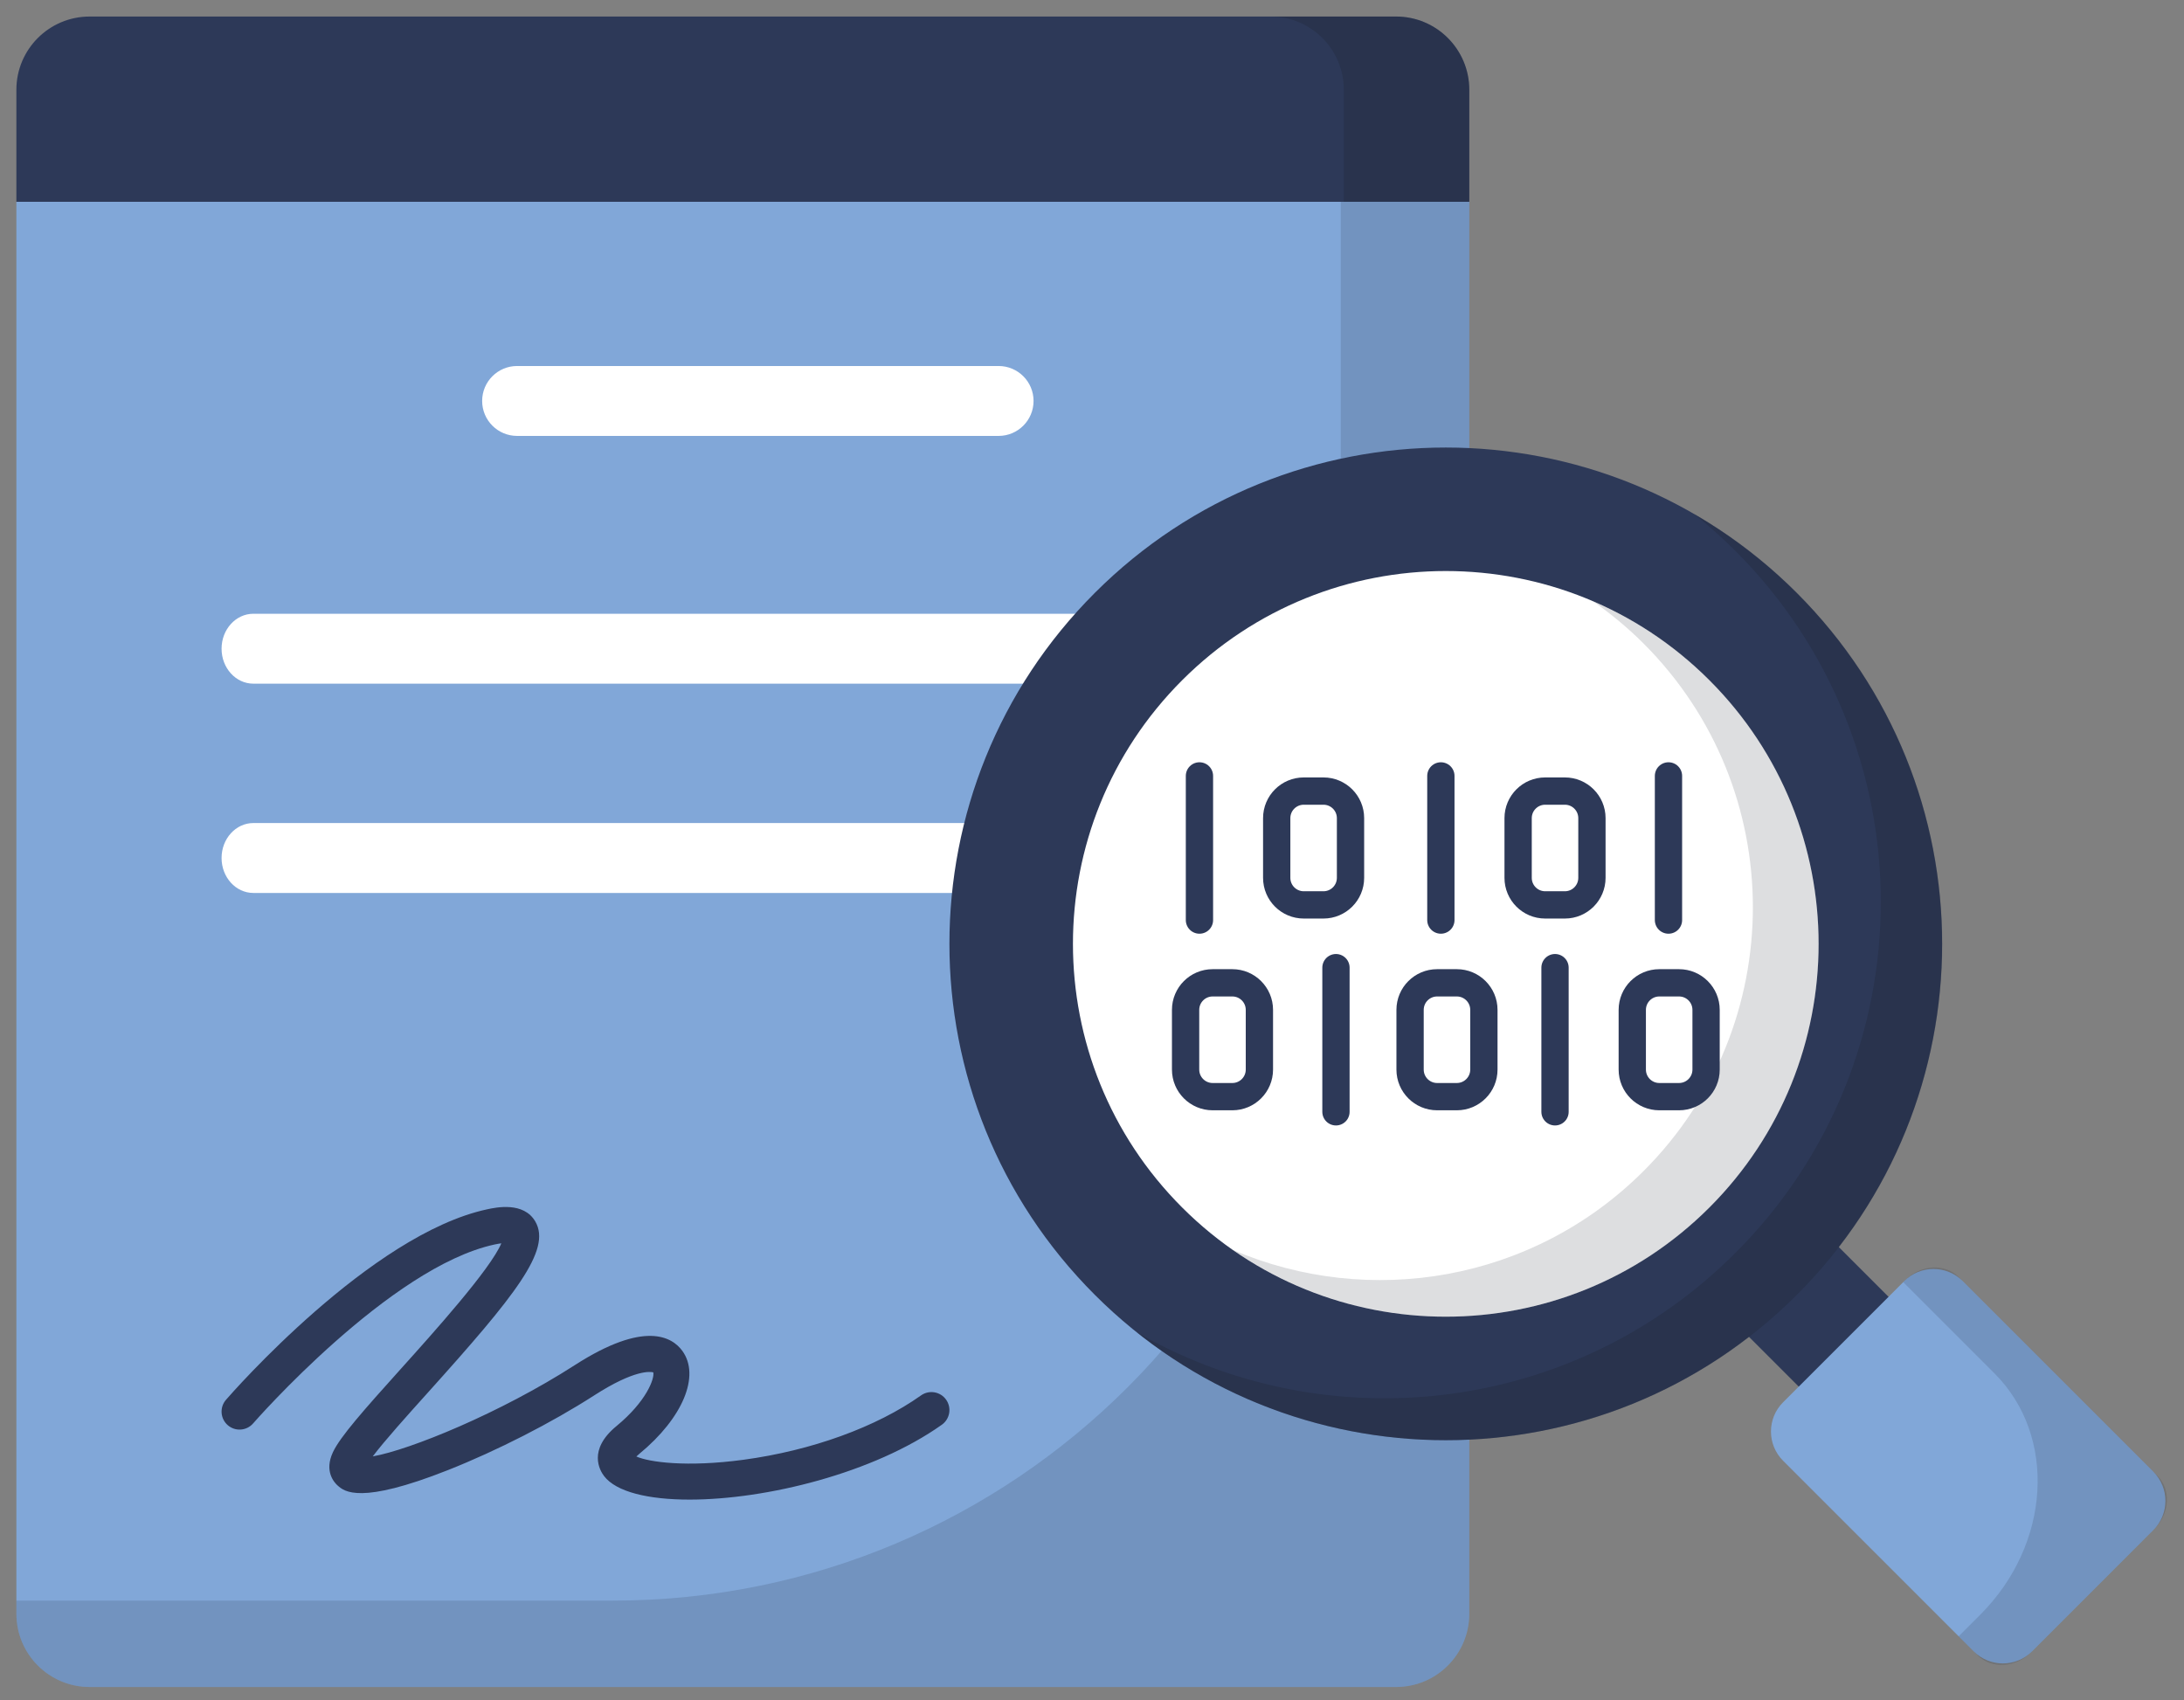 <?xml version="1.0" encoding="UTF-8" standalone="no"?>
<!DOCTYPE svg PUBLIC "-//W3C//DTD SVG 1.1//EN" "http://www.w3.org/Graphics/SVG/1.1/DTD/svg11.dtd">
<svg width="100%" height="100%" viewBox="0 0 519 404" version="1.1" xmlns="http://www.w3.org/2000/svg" xmlns:xlink="http://www.w3.org/1999/xlink" xml:space="preserve" xmlns:serif="http://www.serif.com/" style="fill-rule:evenodd;clip-rule:evenodd;stroke-linecap:round;stroke-miterlimit:10;">
    <rect x="0" y="0" width="519" height="404" fill="#808080" stroke="none"/>
    <g id="Layer-1" serif:id="Layer 1" transform="matrix(1.297,0,0,1.297,-95.29,-163.198)">
        <g transform="matrix(-1,0,0,1,358.143,362.825)">
            <path d="M-7,0L0,0" style="fill:none;fill-rule:nonzero;stroke:rgb(45,57,88);stroke-width:5px;"/>
        </g>
        <g transform="matrix(1,0,0,1,342.673,434.928)">
            <path d="M0,-272.131L0,-13.419C0,-6.007 -6.007,0 -13.419,0L-252.783,0C-260.195,0 -266.202,-6.007 -266.202,-13.419L-266.202,-272.131L0,-272.131Z" style="fill:rgb(129,167,216);fill-rule:nonzero;"/>
        </g>
        <g opacity="0.15">
            <g transform="matrix(1,0,0,1,319.125,434.928)">
                <path d="M0,-272.131L0,-149.215C0,-75.548 -59.719,-15.829 -133.386,-15.829L-242.654,-15.829L-242.654,-13.419C-242.654,-6.008 -236.646,0 -229.235,0L10.129,0C17.54,0 23.548,-6.008 23.548,-13.419L23.548,-272.131L0,-272.131Z" style="fill:rgb(26,32,45);fill-rule:nonzero;"/>
            </g>
        </g>
        <g transform="matrix(1,0,0,1,342.673,149.378)">
            <path d="M0,-7.102L0,13.419L-266.202,13.419L-266.202,-7.102C-266.202,-14.514 -260.195,-20.521 -252.783,-20.521L-13.419,-20.521C-6.007,-20.521 0,-14.514 0,-7.102" style="fill:rgb(45,57,88);fill-rule:nonzero;"/>
        </g>
        <g opacity="0.25">
            <g transform="matrix(1,0,0,1,329.254,162.796)">
                <path d="M0,-33.94L-22.993,-33.94C-15.581,-33.94 -9.574,-27.933 -9.574,-20.521L-9.574,0L13.419,0L13.419,-20.521C13.419,-27.933 7.412,-33.94 0,-33.94" style="fill:rgb(26,32,45);fill-rule:nonzero;"/>
            </g>
        </g>
        <g transform="matrix(1,0,0,1,256.434,192.888)">
            <path d="M0,12.809L-88.221,12.809C-91.758,12.809 -94.625,9.942 -94.625,6.404C-94.625,2.867 -91.758,0 -88.221,0L0,0C3.537,0 6.405,2.867 6.405,6.404C6.405,9.942 3.537,12.809 0,12.809" style="fill:white;fill-rule:nonzero;"/>
        </g>
        <g transform="matrix(1,0,0,1,304.757,251.091)">
            <path d="M0,-12.809L-184.867,-12.809C-188.083,-12.809 -190.691,-9.942 -190.691,-6.404C-190.691,-2.867 -188.083,0 -184.867,0L0,0C3.216,0 5.823,-2.867 5.823,-6.404C5.823,-9.942 3.216,-12.809 0,-12.809" style="fill:white;fill-rule:nonzero;"/>
        </g>
        <g transform="matrix(1,0,0,1,304.757,289.437)">
            <path d="M0,-12.809L-184.867,-12.809C-188.083,-12.809 -190.691,-9.942 -190.691,-6.404C-190.691,-2.867 -188.083,0 -184.867,0L0,0C3.216,0 5.823,-2.867 5.823,-6.404C5.823,-9.942 3.216,-12.809 0,-12.809" style="fill:white;fill-rule:nonzero;"/>
        </g>
        <g transform="matrix(-0.707,0.707,0.707,0.707,345.625,362.486)">
            <rect x="-51.568" y="-21.36" width="23.272" height="89.672" style="fill:rgb(45,57,88);"/>
        </g>
        <g transform="matrix(-0.707,-0.707,-0.707,0.707,247.423,298.765)">
            <path d="M-64.314,-155.268C-114.545,-155.268 -155.267,-114.546 -155.267,-64.315C-155.268,-14.083 -114.546,26.639 -64.314,26.638C-14.082,26.639 26.64,-14.083 26.639,-64.315C26.639,-114.546 -14.083,-155.268 -64.314,-155.268" style="fill:rgb(45,57,88);fill-rule:nonzero;"/>
        </g>
        <g opacity="0.25">
            <g transform="matrix(1,0,0,1,383.801,398.424)">
                <path d="M0,-178.475C2.637,-176.369 5.187,-174.1 7.63,-171.658C43.149,-136.138 43.149,-78.55 7.63,-43.031C-22.115,-13.287 -67.332,-8.457 -102.108,-28.528C-66.399,0 -14.188,-2.269 18.889,-35.345C54.409,-70.865 54.409,-128.453 18.889,-163.973C13.114,-169.748 6.753,-174.578 0,-178.475" style="fill:rgb(26,32,45);fill-rule:nonzero;"/>
            </g>
        </g>
        <g transform="matrix(-0.707,-0.707,-0.707,0.707,270.054,298.765)">
            <path d="M-48.311,-116.633C-86.044,-116.633 -116.632,-86.044 -116.632,-48.312C-116.633,-10.578 -86.044,20.01 -48.311,20.01C-10.578,20.01 20.011,-10.578 20.01,-48.312C20.01,-86.044 -10.578,-116.633 -48.311,-116.633" style="fill:white;fill-rule:nonzero;"/>
        </g>
        <g opacity="0.15">
            <g transform="matrix(1,0,0,1,365.316,373.418)">
                <path d="M0,-137.438C3.268,-135.16 6.391,-132.582 9.307,-129.666C35.988,-102.985 35.988,-59.726 9.307,-33.045C-11.039,-12.699 -41.019,-7.887 -65.943,-18.571C-39.303,0 -2.395,-2.577 21.371,-26.343C48.052,-53.024 48.052,-96.283 21.371,-122.964C15.036,-129.299 7.76,-134.111 0,-137.438" style="fill:rgb(26,32,45);fill-rule:nonzero;"/>
            </g>
        </g>
        <g transform="matrix(1,0,0,1,468.003,382.763)">
            <path d="M0,23.415L-22.213,45.628C-25.167,48.582 -29.957,48.582 -32.912,45.628L-67.841,10.699C-70.795,7.744 -70.795,2.954 -67.841,-0L-45.628,-22.213C-42.674,-25.167 -37.884,-25.167 -34.929,-22.213L0,12.716C2.954,15.671 2.954,20.461 0,23.415" style="fill:rgb(129,167,216);fill-rule:nonzero;"/>
        </g>
        <g opacity="0.15">
            <g transform="matrix(1,0,0,1,422.541,428.558)">
                <path d="M0,-68.174L-0.358,-67.816L16.36,-51.099C27.852,-39.607 26.688,-19.811 13.76,-6.883L9.797,-2.92L13.292,0.575C15.837,3.12 20.22,2.862 23.082,-0L45.628,-22.546C48.49,-25.408 48.748,-29.792 46.204,-32.336L9.79,-68.75C7.246,-71.294 2.862,-71.036 0,-68.174" style="fill:rgb(26,32,45);fill-rule:nonzero;"/>
            </g>
        </g>
        <g transform="matrix(0,1,1,0,306.441,281.199)">
            <path d="M-13.207,-13.207L13.207,-13.207" style="fill:none;fill-rule:nonzero;stroke:rgb(45,57,88);stroke-width:5px;stroke-linecap:butt;"/>
        </g>
        <g transform="matrix(1,0,0,1,315.953,270.771)">
            <path d="M0,20.856L-3.605,20.856C-6.344,20.856 -8.564,18.636 -8.564,15.897L-8.564,4.958C-8.564,2.22 -6.344,0 -3.605,0L0,0C2.739,0 4.959,2.22 4.959,4.958L4.959,15.897C4.959,18.636 2.739,20.856 0,20.856Z" style="fill:none;fill-rule:nonzero;stroke:rgb(45,57,88);stroke-width:5px;stroke-linecap:butt;"/>
        </g>
        <g transform="matrix(0,1,1,0,350.673,281.199)">
            <path d="M-13.207,-13.207L13.207,-13.207" style="fill:none;fill-rule:nonzero;stroke:rgb(45,57,88);stroke-width:5px;stroke-linecap:butt;"/>
        </g>
        <g transform="matrix(0,1,1,0,392.377,281.199)">
            <path d="M-13.207,-13.207L13.207,-13.207" style="fill:none;fill-rule:nonzero;stroke:rgb(45,57,88);stroke-width:5px;stroke-linecap:butt;"/>
        </g>
        <g transform="matrix(1,0,0,1,360.185,270.771)">
            <path d="M0,20.856L-3.605,20.856C-6.344,20.856 -8.564,18.636 -8.564,15.897L-8.564,4.958C-8.564,2.22 -6.344,0 -3.605,0L0,0C2.739,0 4.959,2.22 4.959,4.958L4.959,15.897C4.959,18.636 2.739,20.856 0,20.856Z" style="fill:none;fill-rule:nonzero;stroke:rgb(45,57,88);stroke-width:5px;stroke-linecap:butt;"/>
        </g>
        <g transform="matrix(0,1,1,0,331.452,316.331)">
            <path d="M-13.207,-13.207L13.207,-13.207" style="fill:none;fill-rule:nonzero;stroke:rgb(45,57,88);stroke-width:5px;stroke-linecap:butt;"/>
        </g>
        <g transform="matrix(0,1,1,0,371.589,316.331)">
            <path d="M-13.207,-13.207L13.207,-13.207" style="fill:none;fill-rule:nonzero;stroke:rgb(45,57,88);stroke-width:5px;stroke-linecap:butt;"/>
        </g>
        <g transform="matrix(1,0,0,1,299.259,305.903)">
            <path d="M0,20.856L-3.605,20.856C-6.344,20.856 -8.564,18.636 -8.564,15.897L-8.564,4.958C-8.564,2.22 -6.344,0 -3.605,0L0,0C2.739,0 4.959,2.22 4.959,4.958L4.959,15.897C4.959,18.636 2.739,20.856 0,20.856Z" style="fill:none;fill-rule:nonzero;stroke:rgb(45,57,88);stroke-width:5px;stroke-linecap:butt;"/>
        </g>
        <g transform="matrix(1,0,0,1,381.1,305.903)">
            <path d="M0,20.856L-3.605,20.856C-6.344,20.856 -8.564,18.636 -8.564,15.897L-8.564,4.958C-8.564,2.22 -6.344,0 -3.605,0L0,0C2.739,0 4.959,2.22 4.959,4.958L4.959,15.897C4.959,18.636 2.739,20.856 0,20.856Z" style="fill:none;fill-rule:nonzero;stroke:rgb(45,57,88);stroke-width:5px;stroke-linecap:butt;"/>
        </g>
        <g transform="matrix(1,0,0,1,340.389,305.903)">
            <path d="M0,20.856L-3.605,20.856C-6.344,20.856 -8.564,18.636 -8.564,15.897L-8.564,4.958C-8.564,2.22 -6.344,0 -3.605,0L0,0C2.739,0 4.959,2.22 4.959,4.958L4.959,15.897C4.959,18.636 2.739,20.856 0,20.856Z" style="fill:none;fill-rule:nonzero;stroke:rgb(45,57,88);stroke-width:5px;stroke-linecap:butt;"/>
        </g>
        <g transform="matrix(1,0,0,1,189.554,354.217)">
            <path d="M10.256,46.373C2.711,46.373 -3.178,44.975 -5.401,42.067C-6.205,41.016 -8.417,37.246 -3.125,32.894C2.36,28.382 3.871,24.181 3.613,23.059C3.105,22.922 0.216,22.498 -7.203,27.272C-15.011,32.295 -25.033,37.414 -34.011,40.967C-50.156,47.355 -52.988,44.876 -54.197,43.817C-54.823,43.269 -56.737,41.208 -55.083,37.684C-53.745,34.833 -49.463,30.004 -42.588,22.361C-36.705,15.822 -26.241,4.188 -24.23,-0.585C-24.56,-0.544 -24.964,-0.477 -25.456,-0.371C-44.647,3.755 -69.457,32.124 -69.705,32.409C-70.898,33.784 -72.978,33.93 -74.353,32.739C-75.726,31.545 -75.874,29.465 -74.682,28.091C-73.61,26.856 -48.182,-2.224 -26.841,-6.813C-25.182,-7.17 -20.133,-8.255 -18.001,-4.574C-14.985,0.633 -21.684,8.974 -37.69,26.768C-41.463,30.962 -45.625,35.589 -47.786,38.455C-41.004,37.262 -24.443,30.528 -10.768,21.732C2.029,13.5 7.067,16.561 8.931,19.118C12.256,23.678 9.019,31.436 1.06,37.982C0.833,38.169 0.653,38.333 0.51,38.475C2.803,39.501 9.699,40.483 20.14,39.074C32.633,37.385 44.488,33.086 52.668,27.281C54.151,26.228 56.209,26.577 57.261,28.061C58.314,29.544 57.965,31.601 56.482,32.654C43.925,41.565 24.245,46.373 10.256,46.373" style="fill:rgb(45,57,88);fill-rule:nonzero;"/>
        </g>
    </g>
</svg>
